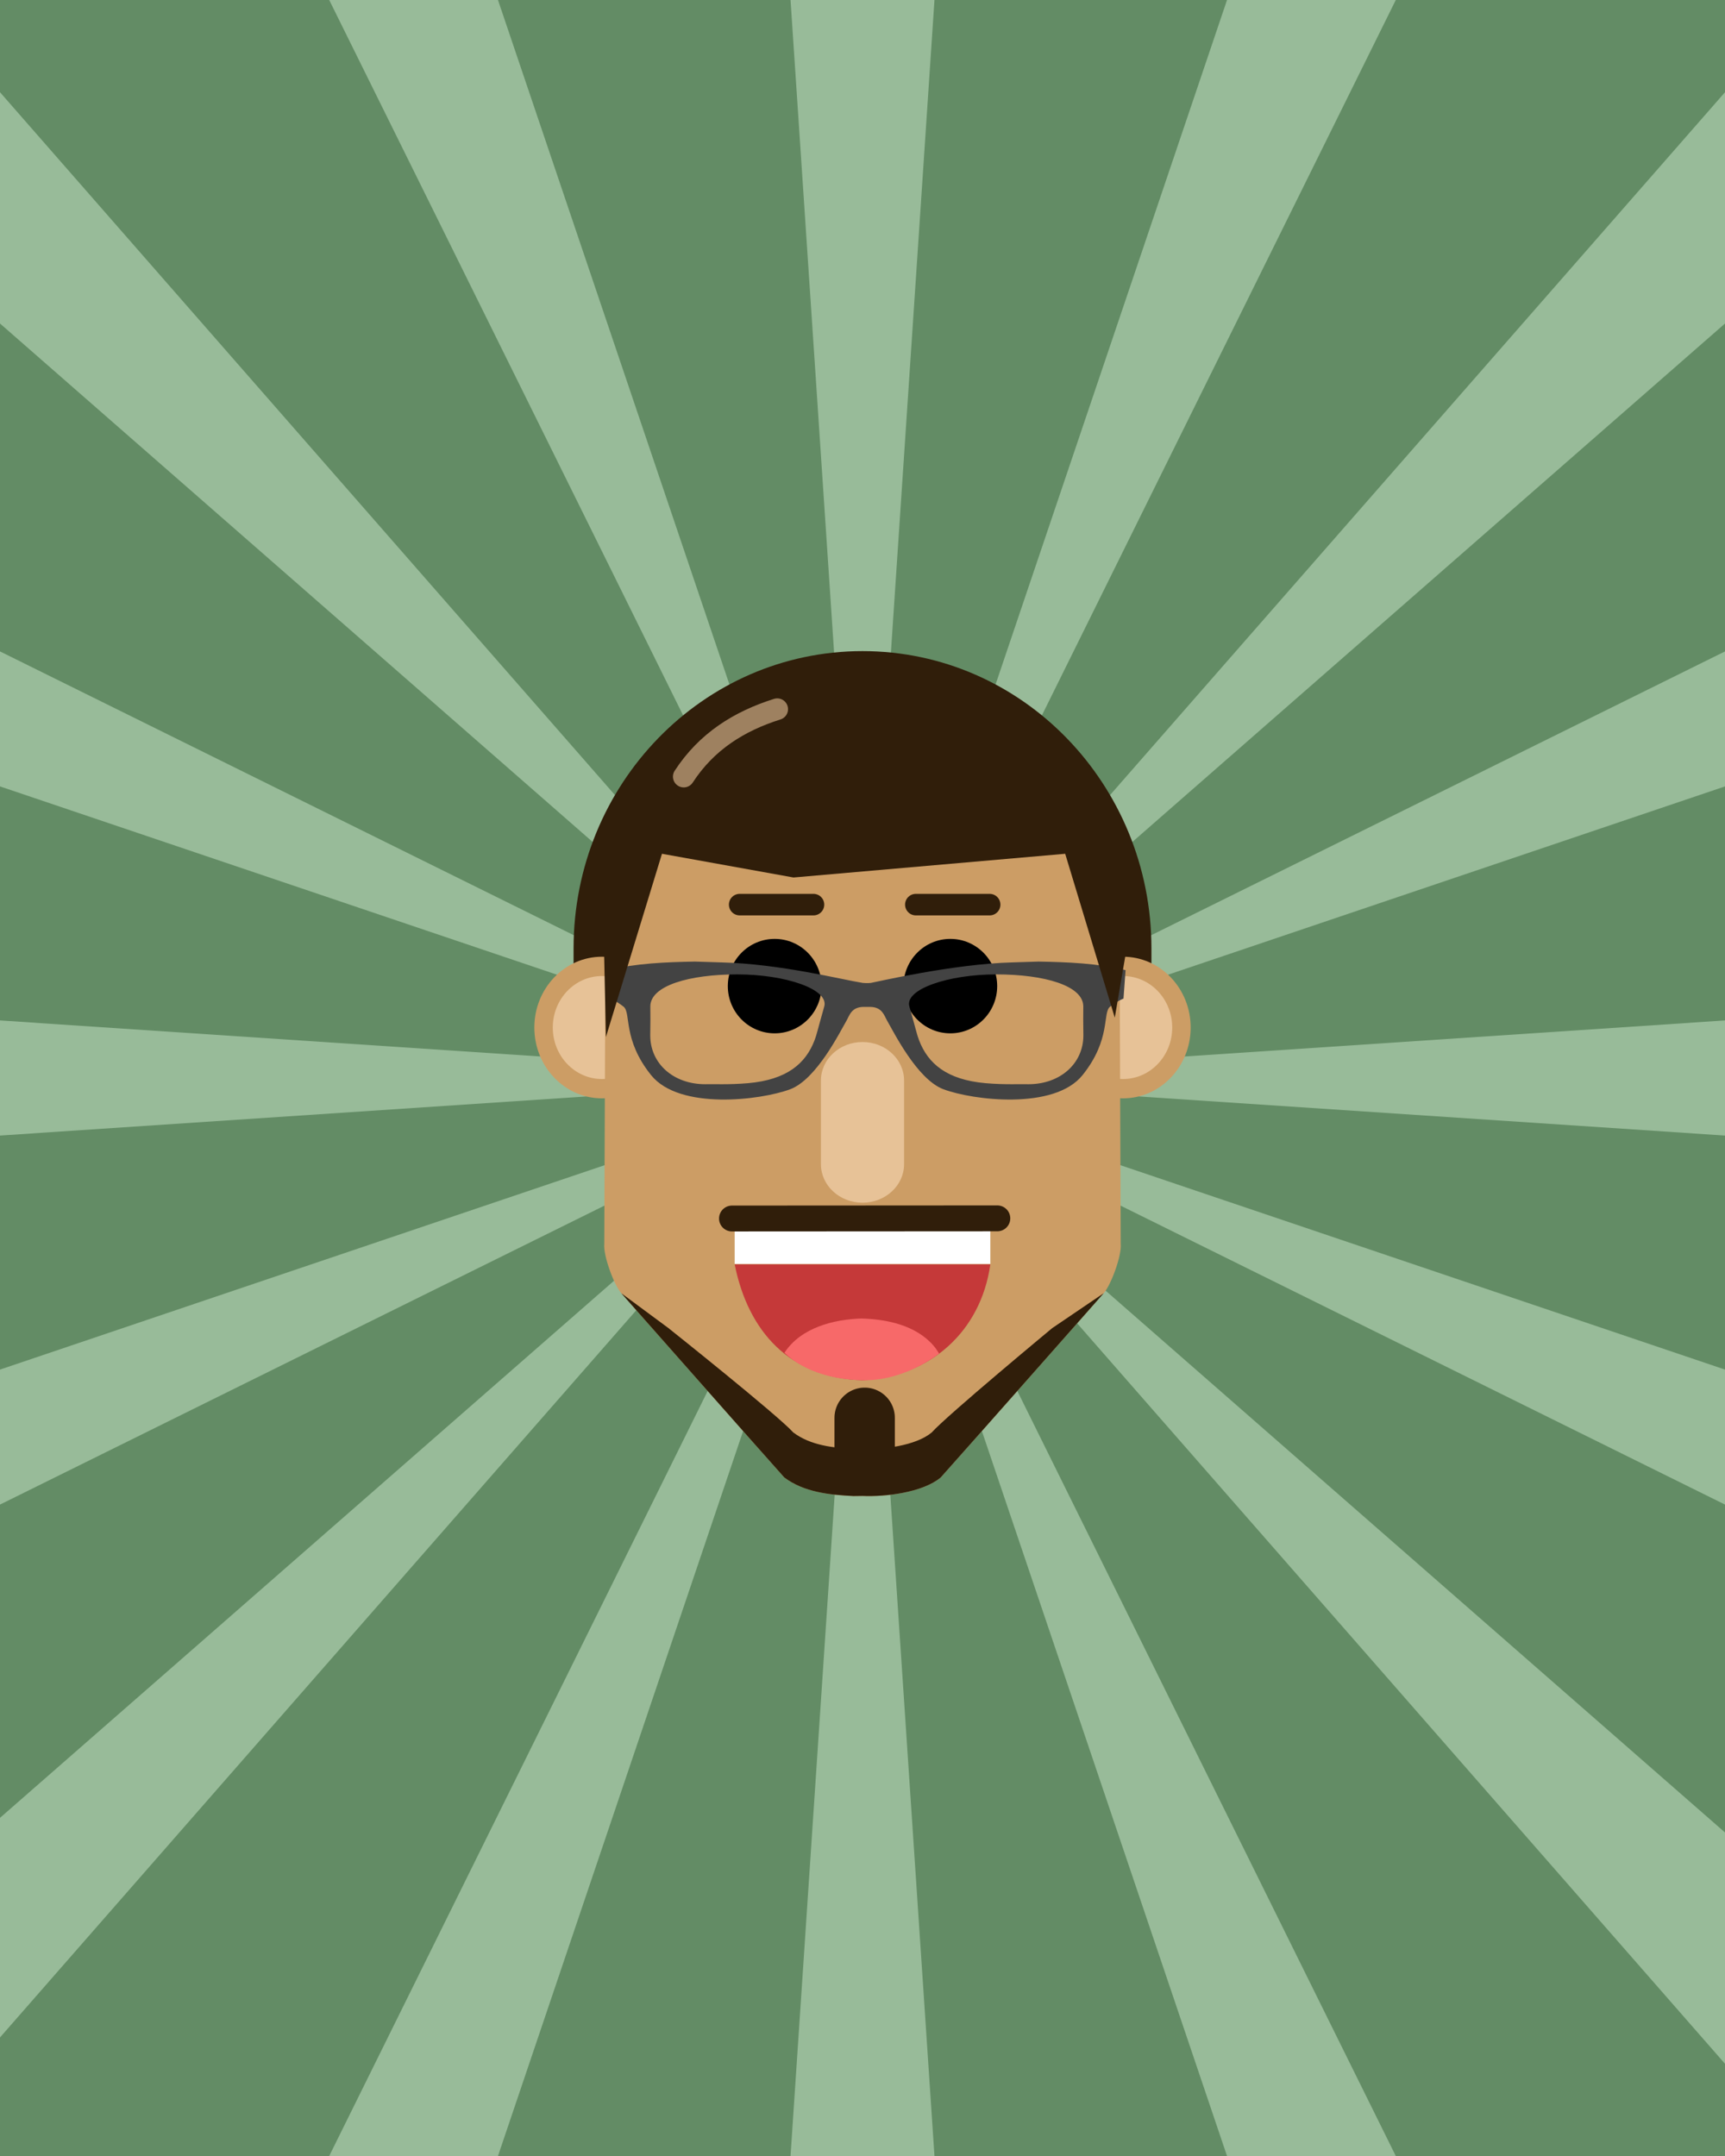 <svg width="400" height="500" viewBox="0 0 400 500" fill="none" xmlns="http://www.w3.org/2000/svg">
<rect x="0" y="0" width="400" height="500" fill="#333333" stroke="none"/>
<g clip-path="url(#clip0_3_119)">
<path d="M0 500H400V-3.8147e-06H0V500Z" fill="#638C65"/>
<path d="M183.312 500L200 250L216.688 500H183.312Z" fill="#98BB99"/>
<path d="M183.312 -4.57764e-05L200 250L216.688 -4.57764e-05H183.312Z" fill="#98BB99"/>
<path d="M400 478.611L200 250L400 424.971V478.611Z" fill="#98BB99"/>
<path d="M0 472.506V421.578L189.883 255.461L0 472.506Z" fill="#98BB99"/>
<path d="M200 250L0 75.029V21.389L200 250Z" fill="#98BB99"/>
<path d="M200 250L400 21.389V75.029L200 250Z" fill="#98BB99"/>
<path d="M400 263.35L200 250L400 236.65V263.35Z" fill="#98BB99"/>
<path d="M0 263.35V236.65L200 250L0 263.35Z" fill="#98BB99"/>
<path d="M284.527 500L200 250L323.66 500H284.527Z" fill="#98BB99"/>
<path d="M200 250L400 151.072V182.377L200 250Z" fill="#98BB99"/>
<path d="M200 250L0 182.377V151.072L200 250Z" fill="#98BB99"/>
<path d="M0 348.928V317.623L200 250L0 348.928Z" fill="#98BB99"/>
<path d="M400 348.928L200 250L400 317.623V348.928Z" fill="#98BB99"/>
<path d="M200 250L284.527 -4.57764e-05H323.66L200 250Z" fill="#98BB99"/>
<path d="M200 250L76.34 -4.57764e-05H115.473L200 250Z" fill="#98BB99"/>
<path d="M76.34 500L200 250L115.473 500H76.34Z" fill="#98BB99"/>
<path d="M200 151C237.003 151 267 181.887 267 219.987L266.999 226H133V219.987C133 181.887 162.997 151 200 151Z" fill="#301E0A"/>
<path d="M260.414 254.717C251.754 254.717 244.733 247.365 244.733 238.295C244.733 229.226 251.754 221.874 260.414 221.874C269.074 221.874 276.095 229.226 276.095 238.295C276.095 247.365 269.074 254.717 260.414 254.717Z" fill="#CC9D65"/>
<path d="M260.414 250.239C254.116 250.239 249.01 244.891 249.01 238.295C249.01 231.699 254.116 226.352 260.414 226.352C266.712 226.352 271.818 231.699 271.818 238.295C271.818 244.891 266.712 250.239 260.414 250.239Z" fill="#E7C297"/>
<path d="M139.586 254.717C130.926 254.717 123.905 247.365 123.905 238.295C123.905 229.226 130.926 221.874 139.586 221.874C148.246 221.874 155.267 229.226 155.267 238.295C155.267 247.365 148.246 254.717 139.586 254.717Z" fill="#CC9D65"/>
<path d="M139.586 250.239C133.288 250.239 128.182 244.891 128.182 238.295C128.182 231.699 133.288 226.352 139.586 226.352C145.885 226.352 150.99 231.699 150.99 238.295C150.99 244.891 145.885 250.239 139.586 250.239Z" fill="#E7C297"/>
<path d="M197.893 346.954C192.363 346.677 186.428 346.069 181.863 342.637C177.735 338.05 144.056 299.901 144.056 299.901C142.341 297.943 139.846 291.11 140.121 288.458L140.351 228.623C141.134 194.647 164.135 163.766 200 163.104C235.865 163.766 258.866 194.647 259.649 228.623L259.879 288.458C260.154 291.11 257.659 297.943 255.944 299.901C255.944 299.901 222.266 338.05 218.137 342.637C213.952 346.143 205.224 347.165 200 346.926L197.893 346.954Z" fill="#CC9D65"/>
<path d="M229.641 293.228C227.436 308.83 215.647 319.308 200 320.099C183.239 319.591 173.504 308.901 170.358 293.228H229.641Z" fill="#C53939"/>
<path d="M170.358 284.355H229.641V293.121H170.358V284.355Z" fill="white"/>
<path d="M199.742 305.778C205.699 305.933 212.439 307.358 216.52 312.13C217.064 312.766 217.304 313.206 217.767 313.903C212.687 317.7 206.436 320.094 200.662 320.094C194.113 320.094 186.811 318.427 181.9 313.728C185.681 307.907 193.257 305.987 199.742 305.778Z" fill="#F76969"/>
<path d="M179.633 239.641C173.633 239.641 168.769 234.738 168.769 228.69C168.769 222.642 173.633 217.739 179.633 217.739C185.634 217.739 190.498 222.642 190.498 228.69C190.498 234.738 185.634 239.641 179.633 239.641Z" fill="black"/>
<path d="M220.367 239.641C214.367 239.641 209.502 234.738 209.502 228.69C209.502 222.642 214.367 217.739 220.367 217.739C226.367 217.739 231.231 222.642 231.231 228.69C231.231 234.738 226.367 239.641 220.367 239.641Z" fill="black"/>
<path d="M200.219 233.512C197.371 233.552 196.964 235.567 196.252 236.776C194.805 239.233 189.354 250.31 183.242 252.606C176.437 255.162 157.54 257.505 150.98 249.335C144.312 241.034 146.395 234.873 144.592 233.456C142.777 232.03 141.48 231.589 141.48 231.589L141 224.985C147.484 223.388 154.41 223.127 161.142 223L167.264 223.191C180.955 223.528 195.185 227.184 200.066 227.95C200.066 227.95 201.21 228.05 201.934 227.95C202.655 227.85 221.045 223.528 234.738 223.191L240.858 223C247.59 223.127 254.516 223.388 261 224.985L260.52 231.589C260.52 231.589 259.223 232.03 257.408 233.456C255.605 234.873 257.688 241.034 251.022 249.335C244.46 257.505 225.563 255.162 218.758 252.606C212.646 250.31 207.195 239.233 205.748 236.776C205.036 235.567 204.629 233.552 201.781 233.512H200.219ZM170.966 225.974C159.83 225.974 150.783 228.578 150.802 233.417C150.82 238.298 150.835 234.503 150.781 240.121C150.781 246.638 156.137 251.442 163.52 251.442C165.147 251.37 168.883 251.596 173.412 251.205C182.498 250.42 186.824 246.625 188.884 241.245C189.418 239.85 189.465 239.269 191.13 233.418C192.271 229.407 182.103 225.974 170.966 225.974ZM231.034 225.974C219.897 225.974 209.729 229.407 210.87 233.418C212.535 239.269 212.582 239.85 213.116 241.245C215.176 246.625 219.504 250.42 228.588 251.205C233.117 251.596 236.853 251.37 238.48 251.442C245.863 251.442 251.219 246.638 251.219 240.121C251.165 234.503 251.18 238.298 251.198 233.417C251.217 228.578 242.17 225.974 231.034 225.974Z" fill="#434343"/>
<path d="M212.372 209.791H229.479" stroke="#301E0A" stroke-width="5" stroke-linecap="round" stroke-linejoin="round"/>
<path d="M171.521 209.791H188.628" stroke="#301E0A" stroke-width="5" stroke-linecap="round" stroke-linejoin="round"/>
<path d="M200 157.976C223.97 158.366 245.206 171.56 253.413 194.452H260.518L260.919 221.874L258.5 236L247 198L184 203.5L153.5 198L140.501 240.5L140.1 221.874L140.501 194.452H146.541C154.152 171.017 176.523 159.307 200 157.976Z" fill="#301E0A"/>
<path d="M218.137 342.637C222.266 338.05 255.944 299.901 255.944 299.901L244 308C244 308 219.701 328.147 216.048 332.205C212.345 335.308 204.622 336.211 200 336L198.135 336.025C193.243 335.78 187.991 335.242 183.952 332.205C180.299 328.147 155 308 155 308L144.056 299.901C144.056 299.901 177.735 338.05 181.863 342.637C186.428 346.069 192.363 346.677 197.892 346.954L200 346.926C205.224 347.165 213.952 346.143 218.137 342.637Z" fill="#301E0A"/>
<path d="M200.5 338.002V328.805" stroke="#301E0A" stroke-width="14" stroke-linecap="round" stroke-linejoin="round"/>
<path d="M169.734 282.586L231.266 282.55" stroke="#301E0A" stroke-width="6" stroke-linecap="round" stroke-linejoin="round"/>
<path d="M200 241.656C205.325 241.656 209.642 245.658 209.642 250.594V269.981C209.642 274.917 205.325 278.919 200 278.919C194.675 278.919 190.358 274.917 190.358 269.981V250.594C190.358 245.658 194.675 241.656 200 241.656Z" fill="#E7C297"/>
<path d="M158.546 180.109C163.855 171.948 171.411 167.245 180.232 164.462" stroke="#9E8160" stroke-width="5" stroke-linecap="round" stroke-linejoin="round"/>
</g>
<defs>
<clipPath id="clip0_3_119">
<rect width="400" height="500" fill="white"/>
</clipPath>
</defs>
</svg>
